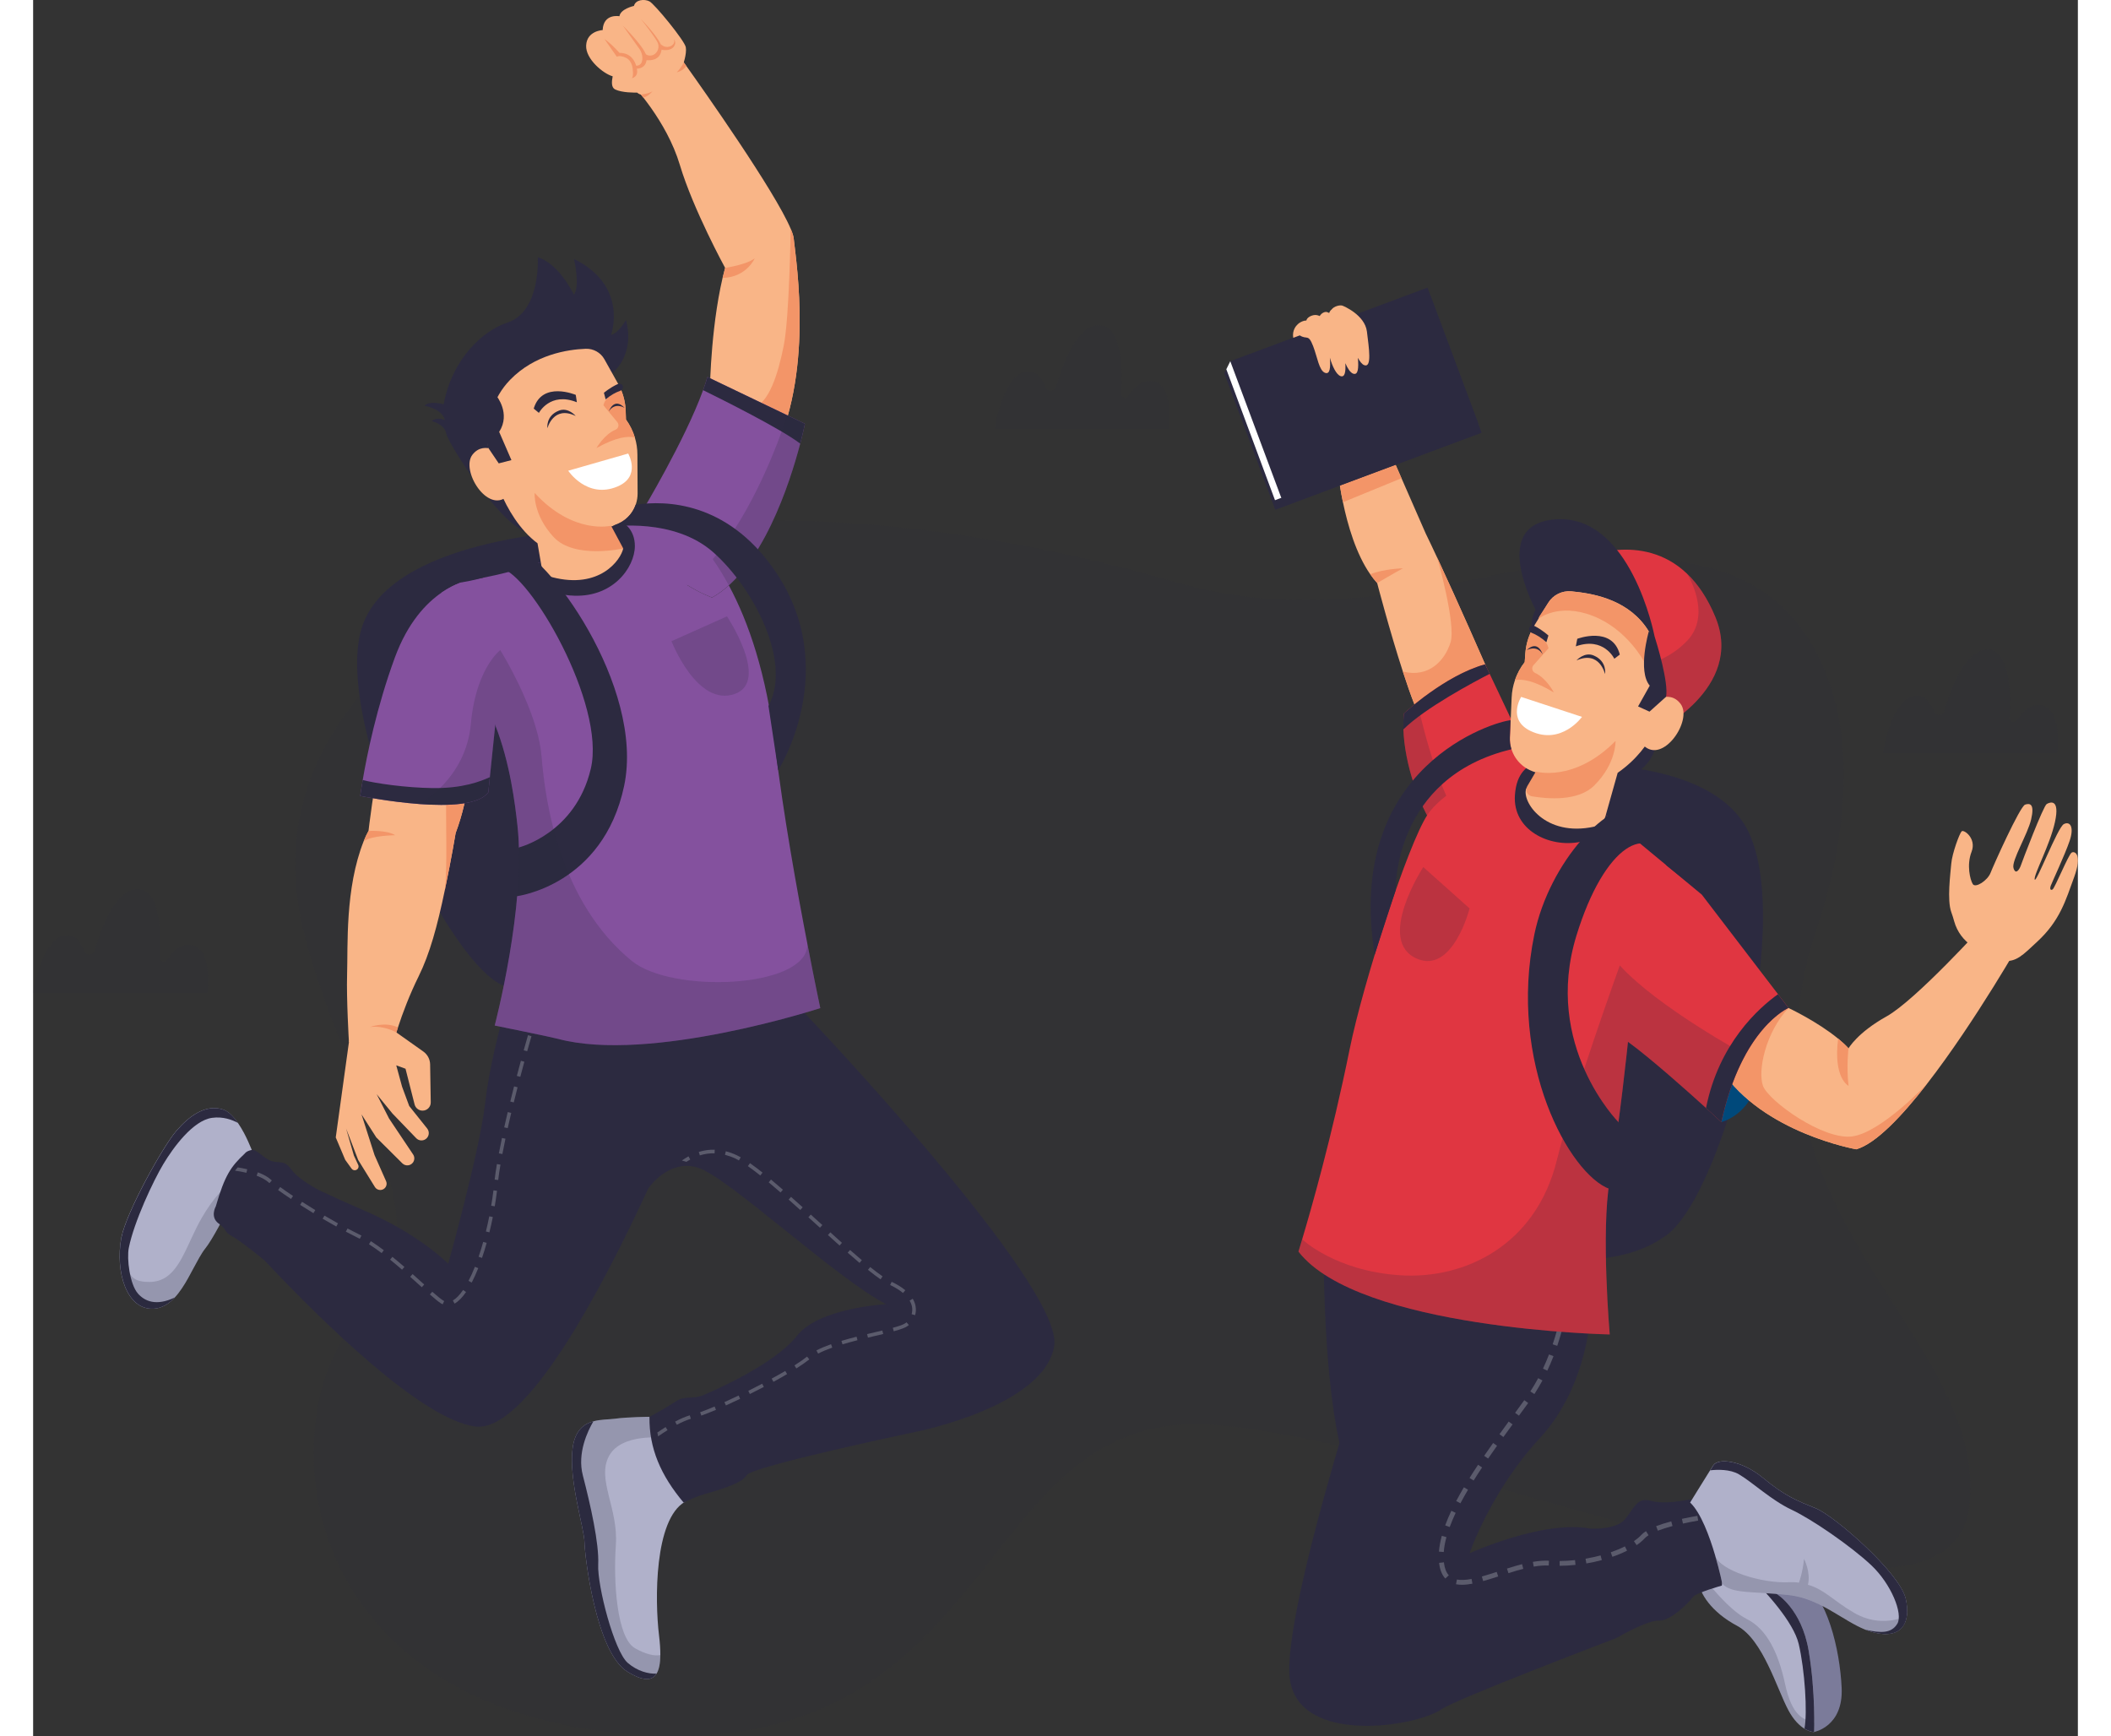<?xml version="1.0" encoding="UTF-8"?>
<svg id="Layer_2" data-name="Layer 2" xmlns="http://www.w3.org/2000/svg" viewBox="0 0 425.54 361.34" style="height:350px;">
  <rect x="0" y="0" width="425.54" height="361.34" fill="#333333" stroke="none"/>
  <defs>
    <style>
      .cls-1 {
        opacity: .2;
      }

      .cls-1, .cls-2, .cls-3 {
        fill: #2c2a40;
      }

      .cls-4 {
        fill: #fff;
      }

      .cls-5 {
        fill: #f9b587;
      }

      .cls-6 {
        fill: #e03641;
      }

      .cls-7 {
        fill: #5b5b6c;
      }

      .cls-2 {
        opacity: .1;
      }

      .cls-8 {
        fill: #84519e;
      }

      .cls-9 {
        fill: #3e86aa;
      }

      .cls-10 {
        fill: #f39568;
      }

      .cls-11 {
        fill: #b0b1ca;
      }

      .cls-12 {
        fill: #00497b;
      }

      .cls-13 {
        fill: #7b7b9a;
      }
    </style>
  </defs>
  <g id="OBJECTS">
    <path class="cls-2" d="m375.04,146.23c-8.96-34.79-41.66-32.63-72.63-26.17-16.66,3.47-40,8.28-64.35,1.18-52.42-15.27-112.68-19.09-142.38,0-29.7,19.09-47.55,42.09-38.99,74.22,8.56,32.13,30.32,61.03,11.82,78.22s-18.19,82.33,57.89,87.4c76.08,5.07,68.54-67.94,118.79-64.55,50.25,3.39,153.39,52.82,157.75,16.98,4.36-35.83-51.61-61.4-31.54-120.9,3.98-11.81,7.75-30.49,3.66-46.39Z"/>
    <g>
      <path class="cls-2" d="m200.09,89.29s1.94-12.48,7.41-11.99c1.51.13,2.54,1.67,3.22,3.32.42,1.02,1.87.94,2.17-.11,1.45-5.07,4.41-12.81,9-12.81s4.9,8.85,4.56,14.25c-.05.81,1,1.17,1.46.5,1.25-1.84,3.08-3.61,5.3-3.1,4.33,1,3.16,9.95,3.16,9.95h-36.28Z"/>
      <path class="cls-2" d="m0,206.64s1.94-12.48,7.41-11.99c1.51.13,2.54,1.67,3.22,3.32.42,1.02,1.87.94,2.17-.11,1.45-5.07,4.41-12.81,9-12.81s4.9,8.85,4.56,14.25c-.05.81,1,1.17,1.46.5,1.25-1.84,3.08-3.61,5.3-3.1,4.33,1,3.16,9.95,3.16,9.95H0Z"/>
      <path class="cls-2" d="m384.96,156.78s1.94-12.48,7.41-11.99c1.51.13,2.54,1.67,3.22,3.32.42,1.02,1.87.94,2.17-.11,1.45-5.07,4.41-12.81,9-12.81s4.9,8.85,4.56,14.25c-.05.81,1,1.17,1.46.5,1.25-1.84,3.08-3.61,5.3-3.1,4.33,1,3.16,9.95,3.16,9.95h-36.28Z"/>
    </g>
    <g>
      <g>
        <path class="cls-13" d="m370.63,360.47s6.11-1.08,5.75-9.16c-.36-8.08-3.05-19.22-8.44-22.46-5.39-3.23-9.32,1.44-9.32,1.44l12.02,30.18Z"/>
        <path class="cls-11" d="m346.55,328.85c.18,2.69,2.69,6.65,8.08,9.52,5.39,2.88,8.27,13.12,10.69,17.61,1.11,2.06,2.32,3.18,3.31,3.79,1.16.71,2,.71,2,.71,0,0,.03-.71.04-1.93.02-2.92-.11-8.76-1.15-14.95-1.47-8.8-6.69-11.86-6.69-11.86-.95-1.62-3-2.78-5.34-3.51-3.82-1.19-8.4-1.25-10.18-.35-.5.25-.78.58-.75.98Z"/>
        <path class="cls-3" d="m367.44,342.14c1.27,5.39,1.85,14.29,1.2,17.62,1.16.71,2,.71,2,.71,0,0,.36-8.08-1.12-16.89-1.47-8.8-6.69-11.86-6.69-11.86-.95-1.62-3-2.78-5.34-3.51,3.09,3.09,8.87,9.36,9.95,13.93Z"/>
        <path class="cls-1" d="m346.55,328.85c.18,2.69,2.69,6.65,8.08,9.52,5.39,2.88,8.27,13.12,10.69,17.61,1.11,2.06,2.32,3.18,3.31,3.79,1.16.71,2,.71,2,.71,0,0,.03-.71.04-1.93-.12-.11-.25-.19-.4-.22-1.79-.45-4.22-1.14-5.66-7.82-1.44-6.67-3.86-11.5-7.99-13.56-3.77-1.88-8.51-8-9.31-9.07-.5.25-.78.58-.75.98Z"/>
      </g>
      <path class="cls-3" d="m303.14,160s41.6-6.25,52.9,11.42c11.29,17.67-3.88,76.72-16.12,85.66-12.24,8.94-32.59,4.31-40.2-1.31-7.61-5.62-11.14-87.23,3.42-95.77Z"/>
      <path class="cls-12" d="m351.34,233.53s5.27-1.26,7.16-7.46l-6.29-2.78s-2.46,6.38-.87,10.24Z"/>
      <path class="cls-5" d="m351.34,222.67c8.62,13.12,28.09,16.53,28.09,16.53,4.03-1.18,9.4-6.78,14.71-13.62h0c10.09-12.99,19.96-30.44,19.96-30.44l-8.08-2.69s-14.19,15.68-20.3,19.09c-6.11,3.41-7.91,6.65-7.91,6.65-.64-.69-1.37-1.37-2.16-2.02-4.34-3.58-10.32-6.38-10.32-6.38-6.92-1.94-13.98,12.9-13.98,12.9Z"/>
      <path class="cls-10" d="m351.34,222.67c8.62,13.12,28.09,16.53,28.09,16.53,4.03-1.18,9.4-6.78,14.71-13.62,0,0-9.49,10.08-15.52,10.93-6.03.85-17.46-7.37-18.61-10.51-1.15-3.14.55-11.15,5.31-16.22-6.92-1.94-13.98,12.9-13.98,12.9Z"/>
      <path class="cls-3" d="m268.6,257.08s-.45,26.51,3.27,43.25c3.72,16.74,19.62-27.41,19.62-27.41,0,0-14.25-12.51-22.89-15.85Z"/>
      <path class="cls-3" d="m324.17,272.61s-.35,15.63-10.59,26.68c-10.24,11.05-14.64,23.98-14.64,23.98,0,0,15.33-7.01,25.22-5.12,0,0,5.18.27,7.07-1.89,1.89-2.16,2.43-4.72,5.39-3.91s7.14-.13,8.22-.27c1.08-.13,7.95,10.78,6.6,17.92,0,0-5.39,1.48-6.06,2.43-.67.94-4.58,4.99-7.01,4.85-2.43-.13-8.89,3.64-8.89,3.64,0,0-33.33,12.68-36.38,14.82-5.14,3.6-29.37,7.55-31.53-6.06s19-78.29,21.96-85.29,37.07-.27,40.63,8.22Z"/>
      <g>
        <path class="cls-7" d="m293.87,317.47l.94.34c.34-.93.76-1.93,1.24-2.95l-.9-.43c-.5,1.05-.93,2.08-1.28,3.04Z"/>
        <path class="cls-7" d="m343.14,316.11l.21.98c.99-.22,2.06-.43,3.17-.62l-.17-.99c-1.13.2-2.21.41-3.22.63Z"/>
        <path class="cls-7" d="m293.6,325.16l-.99.11v.11c.18,1.38.6,2.41,1.28,3.15l.73-.68c-.53-.57-.87-1.44-1.01-2.6v-.1Z"/>
        <path class="cls-7" d="m301.5,328.1l.27.96c1.03-.29,2.11-.63,3.13-.96l-.31-.95c-1.01.33-2.08.67-3.09.95Z"/>
        <path class="cls-7" d="m300.71,304.86c-.63.95-1.23,1.87-1.77,2.74l.85.53c.54-.86,1.13-1.78,1.76-2.72l-.83-.55Z"/>
        <path class="cls-7" d="m298.62,310.05l-.86-.51c-.58.99-1.12,1.95-1.6,2.86l.88.47c.47-.9,1-1.84,1.58-2.82Z"/>
        <path class="cls-7" d="m319.35,271.55l-.99-.17c-.18,1.06-.4,2.12-.64,3.16l.97.22c.24-1.06.46-2.14.65-3.22Z"/>
        <path class="cls-7" d="m304.66,300.9l-.81-.58c-.68.96-1.29,1.83-1.87,2.67l.82.57c.58-.84,1.18-1.71,1.86-2.66Z"/>
        <path class="cls-7" d="m307.08,295.86c-.63.87-1.27,1.74-1.91,2.63l.81.59c.64-.88,1.28-1.76,1.91-2.63l-.81-.59Z"/>
        <path class="cls-7" d="m294.13,319.91l-.97-.26c-.31,1.16-.51,2.26-.59,3.28l1,.08c.07-.96.26-2.01.56-3.1Z"/>
        <path class="cls-7" d="m296.31,328.74l-.19.98c.38.07.79.11,1.24.11.65,0,1.36-.07,2.18-.23l-.18-.98c-1.25.23-2.25.27-3.04.12Z"/>
        <path class="cls-7" d="m323.08,324.4l.17.99c1.09-.18,2.17-.42,3.22-.7l-.26-.97c-1.02.27-2.07.5-3.13.68Z"/>
        <path class="cls-7" d="m328.33,323.07l.33.94c1.1-.38,2.13-.81,3.06-1.28l-.45-.89c-.89.45-1.88.86-2.94,1.23Z"/>
        <path class="cls-7" d="m306.73,326.46l.3.95c1.25-.4,2.2-.67,3.09-.9l-.25-.97c-.91.23-1.88.51-3.15.92Z"/>
        <path class="cls-7" d="m317.69,324.88v1c1.09,0,2.2-.07,3.3-.19l-.1-.99c-1.07.11-2.14.17-3.2.18Z"/>
        <path class="cls-7" d="m337.77,317.64l.36.93c.85-.33,1.88-.66,3.05-.97l-.26-.97c-1.21.32-2.27.66-3.16,1Z"/>
        <path class="cls-7" d="m334.65,319.49c-.38.42-.89.84-1.5,1.26l.56.83c.67-.46,1.23-.93,1.67-1.41.2-.22.47-.43.81-.65l-.53-.85c-.42.26-.76.54-1.02.82Z"/>
        <path class="cls-7" d="m317.18,276.7c-.28,1.05-.6,2.08-.94,3.08l.95.32c.34-1.02.66-2.07.95-3.14l-.96-.26Z"/>
        <path class="cls-7" d="m308.41,294.04l.81.59c.65-.89,1.29-1.77,1.92-2.63l-.81-.59c-.62.86-1.26,1.74-1.91,2.63Z"/>
        <path class="cls-7" d="m314.1,287.3l-.88-.47c-.51.96-1.06,1.89-1.63,2.76l.84.55c.58-.9,1.15-1.85,1.68-2.83Z"/>
        <path class="cls-7" d="m314.22,284.84l.9.43c.46-.97.89-1.99,1.29-3.02l-.93-.36c-.39,1.01-.82,2.01-1.26,2.96Z"/>
        <path class="cls-7" d="m312.12,325.06l.17.99c1.17-.2,2.18-.27,3.13-.23l.05-1c-1.02-.05-2.1.03-3.35.24Z"/>
      </g>
      <path class="cls-5" d="m267.37,79.66l4.06,17.32.02.11s.27,3.21,1.14,7.44c.98,4.72,2.71,10.72,5.67,14.98.45.65.94,1.27,1.45,1.83,0,0,2.57,9.89,5.35,18.43h0c1.63,5.03,3.33,9.6,4.62,11.39,0,0,16.42-3.09,12.49-12.91,0,0-5.59-12.8-9.99-22.24,0,0,0,0,0,0-.85-1.83-1.66-3.53-2.37-4.99l-5.03-11.49-2.41-5.51-7.32-16.71-7.68,2.34Z"/>
      <path class="cls-10" d="m285.07,139.77c1.63,5.03,3.33,9.6,4.62,11.39,0,0,16.42-3.09,12.49-12.91,0,0-5.59-12.8-9.99-22.24.11.37,3.95,13.86,2.8,17.65-1.17,3.85-4.58,7.47-9.92,6.1Z"/>
      <path class="cls-6" d="m285.17,151.8c.24,7.14,3.18,15.64,6.59,20.71,2.05,2.16,4.62,2.16,7.25,1.03,6.68-2.86,13.74-12.96,13.74-12.96l-9.62-20.33-.94-1.99c-5.43,1.48-10.94,5.35-14.13,7.88-1.73,1.37-2.78,2.35-2.78,2.35-.11,1.06-.14,2.17-.1,3.32Z"/>
      <path class="cls-1" d="m285.17,151.8c.24,7.14,3.18,15.64,6.59,20.71,2.05,2.16,4.62,2.16,7.25,1.03-5.76-5.72-9.71-21.75-10.95-27.4-1.73,1.37-2.78,2.35-2.78,2.35-.11,1.06-.14,2.17-.1,3.32Z"/>
      <path class="cls-3" d="m285.17,151.8c4.5-4.47,14.79-9.93,17.95-11.55l-.94-1.99c-8.37,2.29-16.91,10.23-16.91,10.23-.11,1.06-.14,2.17-.1,3.32Z"/>
      <path class="cls-6" d="m263.33,260.48c12.52,16.2,64.78,17.25,64.78,17.25,0,0-1.85-21.45,0-32.07,2.04-11.68,3.8-28.84,3.8-28.84,4.78,3.5,12.08,10,16.24,13.78,1.93,1.76,3.19,2.93,3.19,2.93,1.31-6.02,3.13-10.58,5.02-14.01,4.29-7.78,8.96-9.75,8.96-9.75l-2.19-2.86-15.86-20.72-17.05-14.12-2.93-2.43-13.42-8.59-5.49-3.52s-14.2,5.94-18.24,12.11c-4.04,6.17-13.33,34.77-16.17,48.8-3.68,18.21-8.11,33.62-9.87,39.49h0c-.49,1.65-.77,2.55-.77,2.55Z"/>
      <path class="cls-1" d="m263.33,260.48c12.52,16.2,64.78,17.25,64.78,17.25,0,0-1.85-21.45,0-32.07,2.04-11.68,3.8-28.84,3.8-28.84,4.78,3.5,12.08,10,16.24,13.78,1.93,1.76,3.19,2.93,3.19,2.93,1.31-6.02,3.13-10.58,5.02-14.01,0,0-18.32-9.93-26.15-18.6,0,0-9.76,27-13.12,40.6-4.35,17.61-19.1,24.79-32.64,23.89-13.53-.9-20.35-7.49-20.35-7.49h0c-.49,1.65-.77,2.55-.77,2.55Z"/>
      <path class="cls-3" d="m321.88,175.23c3.1-.61,4.67-2.33,7.03-4.25l-1.62-1.34-14.31-11.36c-1.9,1.2-4.27,2.39-4.6,7.21-.5,7.28,7.17,10.98,13.5,9.74Z"/>
      <path class="cls-3" d="m348.15,230.61c1.93,1.76,3.19,2.93,3.19,2.93,4.28-19.67,13.98-23.76,13.98-23.76l-2.19-2.86c-4,2.86-12.32,10.25-14.98,23.69Z"/>
      <g>
        <path class="cls-3" d="m338.04,153s.28,7.81-8.72,9.41c0,0,2.25-10.22,8.72-9.41Z"/>
        <path class="cls-6" d="m323.29,136.26c5.44,8.74,14.22,16.09,14.22,16.09,0,0,18.75-9.05,12.59-23.93-1.65-3.99-3.68-6.91-5.89-9.01h0s0,0,0,0c-9.38-8.96-21.88-3.17-21.88-3.17-5.46,5.65-3.26,13.25.96,20.02Z"/>
        <polygon class="cls-9" points="344.21 119.41 344.21 119.41 344.21 119.41 344.21 119.41"/>
        <path class="cls-1" d="m323.29,136.26c5.44,8.74,14.22,16.09,14.22,16.09,0,0,18.75-9.05,12.59-23.93-1.65-3.99-3.68-6.91-5.89-9.01.11.17,5.28,8.45,0,13.97-5.34,5.57-14.58,7.57-20.92,2.89Z"/>
        <path class="cls-3" d="m337.41,132.29s-4.9-25.35-20.59-24.2c-14.69,1.08-3.24,20.51-3.24,20.51,0,0,21.2,6.05,23.83,3.69Z"/>
        <path class="cls-3" d="m318.02,123.32s-6.73,1.34-6.1,7.54c0,0,5.7-3.38,6.1-7.54Z"/>
        <g>
          <g>
            <path class="cls-5" d="m329.76,160.86l-2.47,8.78c-.26,1.2-1.18,2.14-2.38,2.4-10.3,2.27-15.2-5.29-14.17-7.93,1.33-.47,24.25-7.81,28.42-16.62,0,0-1.46,7.87-9.42,13.37Z"/>
            <path class="cls-5" d="m311.93,160.48c3.3,1.27,7.94,2.42,12.77,1.56,9.12-1.62,13.87-12.41,13.87-12.41,0,0,1.52-7.33-.53-14.11-.55-1.84-1.37-3.64-2.55-5.24-4.29-5.8-11.42-6.83-15.34-7.21-1.95-.19-3.84.75-4.86,2.42l-1.72,2.81-1.15,1.88c-.25.4-.47.82-.67,1.24-.67,1.43-1.08,2.96-1.2,4.54l-.13,1.84c-.89,1.14-1.57,2.41-2.03,3.75-.4,1.16-.64,2.39-.69,3.63l-.36,8.28c-.13,3.08,1.71,5.9,4.59,7.01Z"/>
            <path class="cls-3" d="m321.36,132.95s7.3-2.76,8.85,3.28l-1.14.87s-2.21-4.65-8.01-2.58l.3-1.57Z"/>
            <path class="cls-10" d="m310.41,137.81c-.89,1.14-1.57,2.41-2.03,3.75,1.44-.3,3.93.02,8.11,2.56,0,0-1.54-2.98-3.9-4.06-.63-.29-.81-1.11-.34-1.63l3.11-3.49s-.12-1.02-1-1.77c-.54-.46-1.66-1.21-2.61-1.74-.67,1.42-1.08,2.96-1.2,4.54l-.14,1.84Z"/>
            <path class="cls-3" d="m312.5,130.3c1.68.87,2.85,1.97,2.85,1.97l-.42,1.4c-1.05-.95-2.07-1.57-3.03-1.95-.47-.19-.71-.71-.5-1.11,0,0,0,0,0-.01.19-.37.68-.5,1.1-.29Z"/>
            <path class="cls-4" d="m309.68,145.04l12.66,4.16s-4.26,5.95-10.65,2.96c-5.01-2.35-2.01-7.12-2.01-7.12Z"/>
            <path class="cls-10" d="m312.74,160.58s7.95,2.35,16.58-6.37c0,0,.19,4.69-4.44,9.28-3.37,3.35-9.74,2.79-12.96,2.24-.97-.17-1.48-1.24-.98-2.09l1.8-3.06Z"/>
            <path class="cls-5" d="m336.22,146.49s4.2-3.36,6.68.06-3.73,12.57-7.76,8.58c-4.03-3.98,1.08-8.64,1.08-8.64Z"/>
          </g>
          <path class="cls-3" d="m321.19,137.45s1.66-1.86,3.6-1.02c2.84,1.22,2.34,3.86,2.34,3.86,0,0-1.1-4.98-5.94-2.84Z"/>
          <path class="cls-3" d="m314.15,136.18s-.94-3.17-3.33-.86c0,0,2.09-1.23,3.33.86Z"/>
          <path class="cls-10" d="m313.47,128.27c0,.09-.22.45-.21.54,0,0,4.1-3.43,11.31-.64,7.21,2.78,10.74,9.61,10.74,9.61l2.73-2.25c-.55-1.84-1.37-3.64-2.55-5.24-4.29-5.8-11.42-6.83-15.34-7.21-1.95-.19-3.84.75-4.86,2.42l-1.81,2.77Z"/>
        </g>
        <path class="cls-3" d="m334.02,147.03l2.37,1.08,3.45-3.1c.54-2.98-1.87-10.93-2.44-12.72-.3-.29-.8-.58-1.16-.86,0,0-2.38,8.22.2,11.27l-2.43,4.33Z"/>
      </g>
      <path class="cls-10" d="m271.43,96.98l.02.11s.27,3.21,1.14,7.44l12.18-5-2.41-5.51-10.94,2.95Z"/>
      <path class="cls-1" d="m289.31,180.46l9.64,8.61s-3.45,13.53-10.83,10.51c-8.89-3.64,1.19-19.12,1.19-19.12Z"/>
      <g>
        <g>
          <rect class="cls-3" x="251.78" y="68.69" width="45.81" height="30.33" transform="translate(561.35 66.33) rotate(159.53)"/>
          <polygon class="cls-3" points="247.92 77.65 258.53 106.07 301.45 90.05 299.83 89.59 249.14 75.2 248.32 76.85 248.32 76.85 247.92 77.65"/>
          <path class="cls-4" d="m248.32,76.85l10.13,27.25c.59-.22.33-.12,1.3-.49l15.41-21.82-26.02-6.6-.82,1.66Z"/>
          <rect class="cls-3" x="253.06" y="66.58" width="43.81" height="30.33" transform="translate(561.16 62.15) rotate(159.53)"/>
        </g>
        <path class="cls-5" d="m263.02,67.66s0,0,0,0c.49-.58,1.4-.98,1.95-.94.12-.56.78-.98,1.52-1.13.43-.09.88,0,1.27.19.34-.65,1.19-1.04,1.65-.78,0,0,.11.05.31.14.16-.48.52-.74.52-.74h0c.48-.67,1.84-1.03,2.36-.74,0,0,4.54,1.83,4.98,5.34.43,3.5,1.07,7.58-.55,7-.46-.17-.92-.75-1.33-1.53.18,2.1.07,3.67-.98,3.3-.58-.21-1.16-1.07-1.63-2.18.1,1.78-.08,3.02-1.02,2.68-.85-.31-1.68-2-2.2-3.82.16,2.03.04,3.52-.99,3.15-1.26-.45-1.61-3.27-2.49-5.55-1.03-2.67-1.27-1.27-2.78-2.25l-1.36.51c-.28-1.56.66-2.55.75-2.63Z"/>
      </g>
      <path class="cls-5" d="m403.69,196.97c-1.91-1.19-3.29-3.05-3.89-5.22-.17-.62-.37-1.28-.61-1.93-.9-2.52-.18-7.91,0-10.06.18-2.16,1.71-6.29,2.16-6.74.45-.45,3.14,1.47,2.07,4.24-1.08,2.77-.3,5.85.25,6.74.56.89,3.07-.73,3.7-2.35.63-1.62,6.11-13.83,7.19-14.19,1.08-.36,1.98-.09,1.26,3.05-.72,3.14-4.13,8.62-3.68,10.15.45,1.53,1.26.27,1.53-.54.27-.81,4.67-12.37,5.39-12.79.72-.42,2.78-1.14,1.71,3.76-1.08,4.9-4.42,10.87-4.22,11.95.2,1.08,4.78-10.85,6.06-11.52,1.28-.67,2.22.54,1.21,3.5s-3.71,8.71-3.94,9.36c-.19.55-.08,1.01.39.74.47-.27,3.32-7.27,3.97-7.67.65-.4,2.27.34.52,5.12-1.75,4.78-2.92,9.02-7.68,13.42-2.94,2.72-4.38,4.36-7.14,3.96-1.65-.24-4.17-1.69-6.24-2.98Z"/>
      <path class="cls-3" d="m344.21,183.52s1.17-12.95-9-15.65c-7.29-1.93-19.65,11.5-22.78,26.59-5.53,26.68,7.29,49.95,15.67,53,0,0,7.65-5.93,1.82-13.92,0,0-15.78-15.91-8.74-38.81,5.86-19.07,15.22-23.98,18.74-14.62l4.29,3.41Z"/>
      <path class="cls-3" d="m279.2,198.68l4.36-13.41s-.61-23.42,24.1-29.33c-.25-.78-.37-1.62-.33-2.47l.15-3.57c-3.09.2-34.59,9.31-28.29,48.78Z"/>
      <path class="cls-10" d="m377.81,225.99c-.47-4.21,0-7.82,0-7.82-.64-.69-1.37-1.37-2.16-2.02-1.07,8.26,2.16,9.84,2.16,9.84Z"/>
      <path class="cls-10" d="m278.27,119.51c.45.65.94,1.27,1.45,1.83,0,0,4.16-2.43,5.36-3.06,0,0-3.84.07-6.81,1.23Z"/>
      <g>
        <path class="cls-11" d="m344.85,312.72c2.23,2.11,4.04,7.04,5.21,11.03,0,0,0,.01,0,.02.95,3.24,1.48,5.86,1.48,5.86,1.98,2.16,6.51,1.54,13.78,2.33,6.55.71,11.13,5.26,16.01,7.22h0c.54.22,1.09.4,1.64.55,2.9.76,4.95.29,6.06-1.12,1.01-1.27,1.25-3.3.68-5.86-1.21-5.4-14.82-17.26-18.73-18.84-3.91-1.58-6.33-2.5-10.98-6.33-4.64-3.82-9.37-4.08-10.31-2.65-.16.24-.4.62-.69,1.08-1.45,2.3-4.16,6.71-4.16,6.71Z"/>
        <path class="cls-3" d="m349.01,306.01c1.54-.17,4.14-.25,5.99.83,2.78,1.62,6.74,5.39,10.96,7.37,4.22,1.98,12.31,7.55,16.53,11.5,4.22,3.95,6.7,10.17,5.48,12.22-1.23,2.05-3.46,1.97-6.62,1.26.54.22,1.09.4,1.64.55,5.52,1.45,7.95-1.58,6.74-6.98-1.21-5.4-14.82-17.26-18.73-18.84-3.91-1.58-6.33-2.5-10.98-6.33-4.64-3.82-9.37-4.08-10.31-2.65-.16.24-.4.62-.69,1.08Z"/>
        <path class="cls-1" d="m350.06,323.76c.95,3.24,1.48,5.86,1.48,5.86,1.98,2.16,6.51,1.54,13.78,2.33,6.55.71,11.13,5.26,16.01,7.22h0c.54.22,1.09.4,1.64.55,2.9.76,4.95.29,6.06-1.12l.36-2.12s-4.85,2.43-10.42-.81c-4.26-2.47-6.19-4.89-9.61-5.84.64-2.59-.81-5.39-.81-5.39-.27,2.88-1.06,4.95-1.06,4.95-.68-.1-1.39-.13-2.17-.09-5.56.27-14.24-2.41-15.27-5.53Z"/>
      </g>
    </g>
    <g>
      <g>
        <path class="cls-11" d="m25.06,272.38c1.7-.1,3.1-.96,4.3-2.22.04-.04.08-.08.11-.12,0,0,0,0,0,0,2.1-2.25,3.6-5.69,5.09-8.27.43-.76.87-1.45,1.32-2.01,1.4-1.77,3.85-6.42,5.98-10.72.11-.22.22-.44.32-.65,2.07-4.2,3.77-7.87,3.77-7.87,0,0-.79-2.3-2.04-4.67-.39-.73-.82-1.46-1.28-2.13-.93-1.35-2.01-2.47-3.17-2.82-3.59-1.11-6.92,1.28-9.69,4.49-2.71,3.15-10.16,16.44-11.37,21.96-.03.12-.05.23-.07.34-1.26,6.94,1.1,15,6.72,14.68Z"/>
        <path class="cls-3" d="m25.06,272.38c1.75-.1,3.19-1.02,4.42-2.34-3.91,1.87-6.29.74-7.66-.81-1.71-1.94-2.36-7.26-1.91-9.51,1.09-5.47,5.14-14.05,7.2-17.47,2.06-3.42,6.15-9.05,10.12-9.6,2.27-.32,4.19.4,5.42,1.07-.93-1.35-2.01-2.47-3.17-2.82-3.59-1.11-6.92,1.28-9.69,4.49-2.76,3.22-10.48,17.02-11.44,22.3-1.26,6.94,1.1,15,6.72,14.68Z"/>
        <path class="cls-1" d="m25.06,272.38c1.7-.1,3.1-.96,4.3-2.22.04-.04.08-.08.11-.12,0,0,0,0,0,0,2.1-2.25,3.6-5.69,5.09-8.27.43-.76.87-1.45,1.32-2.01,1.4-1.77,3.85-6.42,5.98-10.72.11-.22.22-.44.32-.65-.67-.79-1.56-1.13-2.72-.81,0,0-2.79,2.57-5.42,7.86-2.9,5.81-4.42,11.33-9.84,11.37-5.42.05-4.44-3.51-5.17-8.63-.1-.71-.33-.95-.64-.82-.03.12-.05.23-.07.34-1.26,6.94,1.1,15,6.72,14.68Z"/>
      </g>
      <g>
        <path class="cls-11" d="m114.75,321c.06,3,2.42,22.88,8.9,26.9,3.27,2.03,5.15,1.95,6.09.43.54-.87.78-2.2.79-3.88.01-1.2-.09-2.58-.27-4.08-.89-7.29-1-24.16,5.41-27.82,0,0-1.17-8.71-4.17-14.07-.9-1.62-1.97-2.93-3.22-3.61,0,0-4.47.03-7.29.41-1.22.16-2.85.11-4.39.53-2.02.55-3.86,1.91-4.33,5.65-.84,6.58,2.42,16.53,2.48,19.54Z"/>
        <path class="cls-3" d="m114.75,321c.06,3,2.42,22.88,8.9,26.9,3.27,2.03,5.15,1.95,6.09.43-1.65.07-3.94-.48-5.99-2.24-2.82-2.42-6.36-16.07-6.15-20.47.21-4.4-1.61-12.41-3.2-18.56-1.21-4.65,1.04-9.28,2.2-11.25-2.02.55-3.86,1.91-4.33,5.65-.84,6.58,2.42,16.53,2.48,19.54Z"/>
        <path class="cls-1" d="m114.75,321c.06,3,2.42,22.88,8.9,26.9,3.27,2.03,5.15,1.95,6.09.43.54-.87.78-2.2.79-3.88-1.24.28-3.1-.19-5.25-1.4-3.8-2.13-4.55-13.78-4.01-21.47.55-7.69-4.05-13.73-1.41-18.57s11.37-3.75,11.37-3.75c.1-.27.19-.53.26-.78-.9-1.62-1.97-2.93-3.22-3.61,0,0-4.47.03-7.29.41-1.22.16-2.85.11-4.39.53-2.02.55-3.86,1.91-4.33,5.65-.84,6.58,2.42,16.53,2.48,19.54Z"/>
      </g>
      <path class="cls-3" d="m115.32,110.34s-39.01,1.06-46.46,19.03c-7.44,17.97,16.01,69.44,28.65,75.61,12.64,6.18,30.46-1.36,36.5-7.74,6.04-6.37-4-81.48-18.69-86.91Z"/>
      <g>
        <g>
          <path class="cls-5" d="m90.96,158.23s-.06,7.26-3.03,15.15c0,0-.87,5.27-2.23,11.79,0,0,0,0,0,0-1.6,7.69-3.16,13.34-5.46,18.01-1.94,3.93-3.35,7.71-4.31,10.65-.12.36-.23.7-.33,1.03h0c-.91,2.95-1.32,4.83-1.32,4.83l-8.56-2.85s-.53-9.02-.38-13.93c.19-6.09-.45-17.98,3.45-27.83h0c.31-.79.65-1.51,1.01-2.15,0,0,1.1-9.71,2.68-16.13.53-2.13,1.1-3.89,1.71-4.82,0,0,12.67-1.33,16.77,6.23Z"/>
          <path class="cls-10" d="m75.33,173.83s-4.98.05-6.54,1.26h0c.31-.79.65-1.51,1.01-2.15,0,0,3.83-.23,5.53.88Z"/>
          <path class="cls-10" d="m90.96,158.23s-.06,7.26-3.03,15.15c0,0-.87,5.27-2.23,11.79.53-4.91.16-13.73.26-20.16.07-4.39-3.88-5.42-7.34-6.66-1.44-.52-4.26-1.05-5.93-1.6-.07-.02-.14.05-.21.07.53-2.13,1.1-3.89,1.71-4.82,0,0,12.67-1.33,16.77,6.23Z"/>
        </g>
        <path class="cls-5" d="m73.01,213.04l8.2,5.81c.87.62,1.39,1.61,1.41,2.67l.13,7.9c.02.94-.73,1.72-1.68,1.73h0c-.79.01-1.48-.52-1.68-1.28l-1.89-7.44-1.93-.71,1.21,4.44,1.49,4.03,3.74,4.68c.54.68.41,1.68-.3,2.19h0c-.62.45-1.47.37-1.99-.18l-4.93-5.12-3.3-4.04,2.59,5.08,5,7.47c.33.49.33,1.14,0,1.63h0c-.51.76-1.59.86-2.24.22l-5.42-5.39-3.08-4.8,2.71,8.47,2.4,5.42c.27.6.05,1.3-.51,1.65h0c-.62.38-1.43.19-1.81-.42l-3.48-5.63-2.51-6.53,1.62,5.62.89,1.92c.19.4.01.87-.39,1.06h0c-.35.16-.76.05-.98-.26l-1.33-1.84-1.97-4.66,2.76-19.96s1.15-2.74,7.25-3.73Z"/>
        <path class="cls-10" d="m75.6,214.88s-2.53-1.51-5.5-1.13c0,0,3.2-1.21,5.83.09l-.33,1.03Z"/>
      </g>
      <g>
        <path class="cls-5" d="m153.73,95.16c8.73-17.21,5.18-39.81,4.56-45.52-.05-.5-.27-1.2-.64-2.05h0c-3.31-7.86-18.29-29.06-21.7-33.85-.23-.33-.41-.57-.53-.74-.11-.15-.16-.23-.16-.23l-10.51,4.89s7.07,7.39,9.84,16.66,9.42,21.43,9.42,21.43c-2.93,10.76-3.15,24.83-3.15,24.83,5.08,11.93,12.86,14.57,12.86,14.57Z"/>
        <path class="cls-10" d="m153.73,95.16c8.73-17.21,5.18-39.81,4.56-45.52-.05-.5-.27-1.2-.64-2.05,0,.28-.26,18.48-1.44,24.36-1.19,5.93-3.1,12.15-6.56,12.98-3.46.83-6.91-1.13-8.79-4.33,5.08,11.93,12.86,14.57,12.86,14.57Z"/>
        <g>
          <path class="cls-5" d="m135.22,13.62c-1.41,1.49-7.51,5.63-8.4,6.03-.31.14-.73-.06-1.14-.38-.41.01-3.09.05-4.55-.65-.8-.39-.76-1.53-.52-2.74-1.93-.52-5.65-3.58-5.52-6.4.13-3.08,3.44-3.22,3.44-3.22.15-3.53,3.49-2.88,3.49-2.88.21-1.53,3.02-2.15,3.02-2.15.32-1.3,2.15-1.49,3.22-.95,1.07.54,7.32,8.17,7.57,9.54.25,1.37-.61,3.79-.61,3.79Z"/>
          <path class="cls-10" d="m125.64,14.3c.42,1.78-1.07,1.97-1.07,1.97.31-.22.3-.98.23-1.63,0,0,0-.44-.15-.98t0,0c-.17-.58-.52-1.27-1.25-1.62-1.32-.63-1.93-.24-1.93-.24l-2.56-3.66c1.35.86,3.12,2.87,3.12,2.87,2.36-.04,3.19,1.72,3.48,2.68.46-.02.98-.21,1.18-.85.4-1.27-.42-2.53-.42-2.53l-3.55-4.98s4.9,4.8,4.97,6.62c.09,2.42-2.04,2.34-2.04,2.34Z"/>
          <path class="cls-10" d="m126.43,3.89s3.18,4,3.59,5.08c.44,1.18-.33,2.33-1.19,2.54-.86.21-1.34-.24-1.34-.24l-.03,1.23s3.3.6,3.35-2.55c.02-1.57-4.39-6.06-4.39-6.06Z"/>
          <path class="cls-10" d="m130.62,9.21s.78.79,1.76.5c.98-.29,1.19-.94.98-1.54,0,0,.57.59.05,1.43-.68,1.09-2.31.85-2.82.7l.03-1.08Z"/>
        </g>
        <path class="cls-10" d="m133.96,15.05s1.2-.22,1.98-1.31c-.23-.33-.41-.57-.53-.74,0,0-.48,1.04-1.45,2.04Z"/>
        <path class="cls-10" d="m126.48,19.68s1.54-.13,2.41-.68c0,0-.81,1.06-1.9,1.31l-.51-.63Z"/>
        <path class="cls-10" d="m144.01,55.76s4.6-.7,6.17-2.01c0,0-1.68,3.96-6.69,4.1l.53-2.1Z"/>
      </g>
      <path class="cls-3" d="m38.61,254.63c1.85,1.38,1,1.69,2.83,2.68,1.77.96,6.43,4.77,6.71,5.01,0,0,.01.01.01.01,12.17,12.92,32.67,33.02,43.79,34.55,10.48,1.44,26.09-27.94,36.06-49.51h0c.11-.16,4.17-6.16,10.25-4.39,6.15,1.79,28.83,23.07,39.26,28.46,0,0-13.99.72-18.56,6.58-4.57,5.86-17.31,11.47-19.62,12.39-2.31.93-3.52-.11-5.67,1.31s-5.4,3.17-5.4,3.17c-.09,6.53,2.35,12.18,7.12,17.85,0,0,1.99-1.07,3.89-1.64,2.65-.78,8.23-2.25,9.22-4.08.99-1.83,35.46-9.08,35.46-9.08,0,0,26.48-5.25,28.54-17.81s-51.71-69.04-51.71-69.04l-4.16-18.11-19.41,3.21h0s-35.42,2.68-35.42,2.68c0,0-6.06,16.28-7.76,30.97-1.14,9.83-7.65,33.18-7.65,33.18,0,0-5.99-6.16-17.65-11.15-2.98-1.28-6.05-2.67-8.97-4.03h0s-4.42-2.22-5.96-4.36c-1.54-2.14-2.48-1.32-4.15-1.82-1.67-.5-3.07-2.52-4.19-2.32-1.11.21-1.44.76-1.44.76-2.84,2.67-4.12,4.43-6.01,10.97,0,0-1.27,2.2.59,3.58Z"/>
      <g>
        <path class="cls-7" d="m70.29,258.32l-.4.63c.83.53,1.72,1.15,2.64,1.85l.45-.6c-.94-.71-1.85-1.34-2.69-1.88Z"/>
        <path class="cls-7" d="m65.43,255.68l-.35.66c.8.42,1.57.82,2.29,1.17.2.1.4.2.61.31l.35-.66c-.21-.11-.42-.22-.63-.32-.71-.35-1.48-.74-2.27-1.16Z"/>
        <path class="cls-7" d="m60.26,253.65c.96.57,1.91,1.11,2.83,1.62l.36-.66c-.91-.51-1.86-1.05-2.82-1.61l-.38.65Z"/>
        <path class="cls-7" d="m74.3,262.17c.78.63,1.59,1.31,2.48,2.08l.49-.57c-.9-.78-1.72-1.46-2.5-2.1l-.47.58Z"/>
        <path class="cls-7" d="m83.06,268.85l-.49.56c1.07.94,1.78,1.51,2.3,1.85.12.08.24.14.36.2l.32-.68c-.09-.04-.18-.09-.27-.15-.48-.31-1.16-.86-2.21-1.78Z"/>
        <path class="cls-7" d="m87.35,270.65l.36.66c.79-.44,1.59-1.25,2.39-2.41l-.62-.42c-.73,1.06-1.44,1.79-2.13,2.18Z"/>
        <path class="cls-7" d="m78.97,265.17l-.5.56c.71.63,1.39,1.24,2.03,1.82l.39.35.5-.56-.39-.35c-.64-.58-1.32-1.19-2.03-1.83Z"/>
        <path class="cls-7" d="m55.56,250.76c.89.57,1.82,1.15,2.77,1.73l.39-.64c-.94-.57-1.87-1.15-2.75-1.72l-.4.63Z"/>
        <path class="cls-7" d="m42.57,242.96c-.19.22-.38.45-.56.68.59.08,1.45.22,2.38.44l.17-.73c-.75-.18-1.44-.3-1.99-.39Z"/>
        <path class="cls-7" d="m46.77,243.99l-.26.7c1.1.41,1.94.88,2.5,1.4.05.05.11.1.17.15l.5-.56c-.06-.05-.11-.1-.16-.14-.63-.59-1.56-1.11-2.75-1.55Z"/>
        <path class="cls-7" d="m51.42,247.06l-.44.61c.76.56,1.67,1.18,2.69,1.86l.42-.62c-1.01-.67-1.91-1.3-2.66-1.85Z"/>
        <path class="cls-7" d="m100.66,223.92l.73.19c.28-1.05.56-2.1.84-3.14l-.72-.2c-.29,1.05-.57,2.1-.84,3.15Z"/>
        <path class="cls-7" d="m102.1,218.59l.72.2c.29-1.05.59-2.1.89-3.13l-.72-.21c-.3,1.03-.59,2.08-.89,3.14Z"/>
        <path class="cls-7" d="m98.04,234.63l.73.16c.23-1.02.47-2.09.73-3.17l-.73-.17c-.26,1.08-.5,2.15-.73,3.18Z"/>
        <path class="cls-7" d="m99.3,229.26l.73.18c.25-1.02.52-2.08.79-3.15l-.73-.19c-.27,1.07-.54,2.14-.79,3.16Z"/>
        <path class="cls-7" d="m103.62,213.29l.72.21c.31-1.06.62-2.1.93-3.12l-.72-.22c-.31,1.02-.62,2.06-.93,3.12Z"/>
        <path class="cls-7" d="m90.61,266.58l.67.35c.46-.89.92-1.9,1.36-3l-.7-.28c-.43,1.08-.87,2.06-1.33,2.93Z"/>
        <path class="cls-7" d="m106.92,202.76l.71.24c.38-1.12.74-2.15,1.07-3.07l-.7-.26c-.34.92-.7,1.96-1.08,3.08Z"/>
        <path class="cls-7" d="m105.22,208.01l.72.22c.33-1.07.67-2.11.99-3.1l-.71-.23c-.32.99-.66,2.03-.99,3.11Z"/>
        <path class="cls-7" d="m92.71,261.56l.71.24c.34-.99.67-2.04.97-3.13l-.72-.2c-.3,1.07-.62,2.11-.96,3.09Z"/>
        <path class="cls-7" d="m96.92,240.04l.74.14c.19-1,.4-2.07.64-3.19l-.73-.15c-.24,1.12-.45,2.2-.64,3.2Z"/>
        <path class="cls-7" d="m94.23,256.3l.73.18c.26-1.04.49-2.12.71-3.19l-.74-.15c-.21,1.07-.45,2.13-.7,3.16Z"/>
        <path class="cls-7" d="m95.33,250.94l.74.12c.18-1.08.34-2.16.47-3.23l-.74-.09c-.13,1.06-.29,2.14-.47,3.2Z"/>
        <path class="cls-7" d="m96.05,245.5l.74.09c.11-.96.27-2.04.47-3.2l-.74-.12c-.2,1.18-.36,2.27-.47,3.24Z"/>
      </g>
      <g>
        <path class="cls-7" d="m141.85,239.28c-1.12-.03-2.24.13-3.32.46l.22.72c1.01-.31,2.05-.46,3.08-.43l.02-.75Z"/>
        <path class="cls-7" d="m146.89,241.51l.37-.65c-.3-.17-.58-.32-.85-.44-.74-.35-1.5-.62-2.25-.81l-.18.73c.7.18,1.41.43,2.12.76.25.12.51.26.79.42Z"/>
        <path class="cls-7" d="m148.83,289.46l.33.67c.98-.49,1.96-.99,2.91-1.48l-.35-.66c-.95.5-1.92.99-2.89,1.48Z"/>
        <path class="cls-7" d="m153.71,286.93l.36.66c1.01-.55,1.97-1.09,2.84-1.61l-.38-.65c-.87.51-1.82,1.05-2.82,1.59Z"/>
        <path class="cls-7" d="m158.44,284.17l.4.63c1.12-.71,2.03-1.35,2.7-1.88l-.47-.58c-.65.52-1.54,1.14-2.64,1.84Z"/>
        <path class="cls-7" d="m130.07,298.94c.67-.47,1.33-.9,1.96-1.29l-.4-.64c-.56.35-1.13.72-1.72,1.13.05.27.1.53.16.8Z"/>
        <path class="cls-7" d="m133.61,295.87l.35.66c1.08-.57,2.07-.99,2.92-1.25l-.22-.72c-.9.27-1.93.71-3.05,1.31Z"/>
        <path class="cls-7" d="m153.08,246.07c.76.63,1.59,1.34,2.47,2.11l.49-.57c-.88-.77-1.72-1.48-2.48-2.12l-.48.58Z"/>
        <path class="cls-7" d="m138.81,293.91l.25.71c.86-.31,1.89-.71,3.05-1.2l-.29-.69c-1.15.49-2.16.89-3.01,1.19Z"/>
        <path class="cls-7" d="m143.87,291.82l.31.68c.95-.43,1.95-.89,2.96-1.38l-.32-.68c-1.01.48-2,.94-2.94,1.37Z"/>
        <path class="cls-7" d="m135.94,241.81c.25-.16.52-.33.81-.49l-.36-.66c-.53.29-.99.59-1.37.87.31.09.61.19.92.27Z"/>
        <path class="cls-7" d="m149.18,242.09l-.43.61c.76.54,1.63,1.19,2.58,1.94l.47-.59c-.96-.76-1.84-1.43-2.62-1.97Z"/>
        <path class="cls-7" d="m181.52,275.39c-.36.27-1.21.58-2.61.96l.2.72c1.53-.42,2.42-.75,2.87-1.09.09-.07.18-.14.27-.22l-.49-.56c-.07.06-.15.12-.22.18Z"/>
        <path class="cls-7" d="m174.21,263.7l-.47.58c1,.81,1.86,1.45,2.62,1.98l.42-.62c-.75-.51-1.59-1.15-2.58-1.94Z"/>
        <path class="cls-7" d="m178.69,266.78h-.02s-.32.67-.32.67h.03c1.06.51,1.95,1.06,2.65,1.65l.48-.57c-.75-.63-1.7-1.22-2.81-1.74Z"/>
        <path class="cls-7" d="m183.06,270.3l-.65.38c.25.43.42.87.5,1.31.09.51.06,1.03-.08,1.52l.72.21c.18-.61.21-1.24.1-1.86-.09-.53-.29-1.05-.59-1.56Z"/>
        <path class="cls-7" d="m175.12,277.29c-.51.12-1.03.24-1.56.37l.18.73c.53-.13,1.05-.25,1.56-.37.56-.13,1.09-.26,1.61-.38l-.18-.73c-.51.12-1.05.25-1.61.38Z"/>
        <path class="cls-7" d="m168.22,279.07l.22.72c.93-.28,1.95-.56,3.12-.86l-.19-.73c-1.18.3-2.22.59-3.15.87Z"/>
        <path class="cls-7" d="m163.02,281.06l.35.66c.8-.42,1.79-.84,2.94-1.25l-.25-.71c-1.2.43-2.19.85-3.04,1.29Z"/>
        <path class="cls-7" d="m163.55,254.34c-.57-.52-1.14-1.04-1.71-1.56l-.5.56c.57.52,1.14,1.04,1.71,1.55l.7.63.5-.56-.7-.63Z"/>
        <path class="cls-7" d="m165.41,257.04c.82.74,1.63,1.47,2.42,2.18l.5-.56c-.79-.71-1.6-1.44-2.42-2.18l-.5.56Z"/>
        <path class="cls-7" d="m172.47,262.27c-.75-.63-1.56-1.33-2.46-2.12l-.49.56c.91.8,1.71,1.49,2.47,2.13l.48-.57Z"/>
        <path class="cls-7" d="m160.16,251.27c-.82-.74-1.63-1.46-2.43-2.17l-.5.56c.8.71,1.61,1.43,2.42,2.17l.5-.56Z"/>
      </g>
      <path class="cls-8" d="m163.82,209.81s-35.5,11.56-54.67,6.38c-1.43-.39-13.09-2.75-13.09-2.75,0,0,6.58-24.98,4.74-41.57-.48-4.4-1.52-13.08-4.63-20.96-1.11-2.82-2.25-5.69-3.37-8.48-3.33-8.26-6.43-15.79-7.8-19.09,2.85-1.97,5.18-2.48,5.72-2.58.08,0,.11,0,.11,0,3.15-.53,7.17-1.36,11.46-2.65h.01c5.52-1.68,11.49-4.12,16.66-7.68l4.8-2.67,5.04-2.81s6.2,2.24,12.64,11.44c-1.66,1.97-3.44,3.79-5.35,5.36,2.84,1.78,5.21,2.62,5.21,2.62,1.23-.69,2.39-1.54,3.49-2.53,4.08,7.56,7.82,18.34,9.65,33.59,1.65,13.85,4.56,30.01,6.71,41.1,1.53,7.95,2.67,13.29,2.67,13.29Z"/>
      <path class="cls-3" d="m111.8,123.94c-6.58-.56-8.09-3.7-9.5-5.84,5.52-1.68,11.49-4.12,16.66-7.68l3.15-1.77c.9,0,3.12,1.66,3.12,4.98,0,4.47-4.68,11.05-13.43,10.3Z"/>
      <path class="cls-1" d="m132.85,133.45l11.55-5.17s8.98,13.49,1.66,16.13c-7.86,2.84-13.21-10.96-13.21-10.96Z"/>
      <path class="cls-3" d="m120.52,77.66s4.85-3.67,2.86-11.04c0,0-1.63,2.8-3.11,3.08,0,0,3.75-10.15-7.71-15.8,0,0,1.34,5.58-.02,7.44,0,0-3.03-6.46-7.51-7.79,0,0,.67,11.31-6.34,13.6-5,1.63-11.47,7.44-13.25,16.99,0,0-2.91-.84-3.99.3,0,0,3.72.63,4.24,3,0,0-1.56-.79-2.74.21,0,0,2.63.54,3.04,2.6.41,2.06,10.37,17.8,16.38,20.42,6.01,2.62,18.15-33.02,18.15-33.02Z"/>
      <g>
        <g>
          <path class="cls-5" d="m104.97,113.07l.8,4.62c.2,1.17,1.07,2.13,2.22,2.43,9.94,2.59,14.32-3.59,14.82-5.98-1.28-.51-24.05-9.72-27.78-18.46,0,0,2.4,11.74,9.94,17.39Z"/>
          <path class="cls-5" d="m123.39,87.33c.82,1.14,1.44,2.4,1.84,3.73.35,1.15.53,2.35.53,3.56l.04,8.07c.01,3-1.89,5.68-4.73,6.65-3.26,1.11-7.82,2.06-12.49,1.04-8.82-1.92-13.04-12.6-13.04-12.6,0,0-3.68-11.08,3.72-18.72,5.12-5.29,12-6.33,15.74-6.47,1.6-.06,3.11.78,3.89,2.18l2.83,5.06c.22.4.43.81.6,1.23.6,1.41.94,2.92.99,4.47l.06,1.79Z"/>
          <path class="cls-3" d="m112.92,82.18s-7-2.96-8.74,2.86l1.08.89s2.32-4.45,7.9-2.21l-.23-1.54Z"/>
          <path class="cls-10" d="m123.39,87.33c.82,1.14,1.44,2.4,1.84,3.73-1.39-.35-3.83-.13-7.99,2.19,0,0,1.61-2.84,3.95-3.81.63-.26.83-1.05.39-1.58l-2.89-3.51s.16-.99,1.04-1.68c.54-.42,1.66-1.12,2.61-1.6.6,1.41.94,2.92.99,4.47l.06,1.79Z"/>
          <path class="cls-3" d="m121.64,79.94c-1.66.78-2.85,1.81-2.85,1.81l.36,1.37c1.06-.89,2.08-1.45,3.02-1.78.47-.17.71-.66.53-1.06,0,0,0,0,0-.01-.17-.37-.64-.51-1.06-.32Z"/>
          <path class="cls-4" d="m123.84,94.39l-12.48,3.58s3.93,5.95,10.26,3.28c4.97-2.1,2.22-6.86,2.22-6.86Z"/>
          <path class="cls-10" d="m120.28,109.41s-7.82,1.99-15.91-6.82c0,0-.36,4.56,3.98,9.21,4.34,4.65,14.46,2.34,14.46,2.34l-2.53-4.72Z"/>
          <path class="cls-5" d="m97.95,94.81s-3.96-3.43-6.51-.19,3.16,12.38,7.24,8.65c4.08-3.73-.73-8.45-.73-8.45Z"/>
        </g>
        <path class="cls-3" d="m112.92,86.58s-1.55-1.87-3.47-1.13c-2.81,1.08-2.42,3.67-2.42,3.67,0,0,1.25-4.81,5.89-2.54Z"/>
        <path class="cls-3" d="m119.82,85.61s1.03-3.06,3.27-.72c0,0-1.99-1.28-3.27.72Z"/>
      </g>
      <path class="cls-3" d="m96.42,82.38s3.04,3.67.57,7.5l2.55,5.88-2.64.68-2.2-3.26-1.7-8.42s2.05-3.85,3.41-2.37Z"/>
      <path class="cls-8" d="m160.62,88.19s-.32,1.6-.98,4.14c-2.15,8.2-7.92,26.19-18.34,32.03,0,0-2.37-.84-5.21-2.62-4.39-2.75-9.89-7.72-9.39-15.24,0,0,8.94-14.85,12.73-25.3.35-.95.65-1.87.9-2.74l16.62,7.97,3.67,1.76Z"/>
      <path class="cls-3" d="m160.62,88.19s-.32,1.6-.98,4.14c-3.9-3.02-16.29-9.2-20.21-11.13.35-.95.65-1.87.9-2.74l16.62,7.97,3.67,1.76Z"/>
      <path class="cls-1" d="m160.62,88.19s-4.7,23.63-15.83,33.64c-1.1-2.04-2.23-3.85-3.35-5.45,8.47-10.1,13.66-24.3,15.51-29.95l3.68,1.76Z"/>
      <path class="cls-8" d="m97.85,136.35c-.31,1.96-.69,3.3-.69,3.3l-.99,11.26-1.12,10.84-.32,3.14c-1.89,2.65-8.29,2.89-14.34,2.45h0c-6.35-.47-12.32-1.69-12.32-1.69,0,0,.16-1.22.52-3.31.86-5.04,2.89-15.16,6.71-25.54,2.68-7.26,6.51-11.27,9.7-13.46,2.85-1.97,5.18-2.48,5.72-2.58.08,0,.11,0,.11,0,8.22.77,7.84,10.39,7.02,15.6Z"/>
      <path class="cls-3" d="m95.05,161.75l-.32,3.14c-1.89,2.65-8.29,2.89-14.34,2.45h0c-6.35-.47-12.32-1.69-12.32-1.69,0,0,.16-1.22.52-3.31,2.65.7,8.96,1.61,14.57,1.68,6.3.08,9.97-1.41,11.89-2.27Z"/>
      <path class="cls-3" d="m120.37,109.63s12.98-1.98,21.22,5.35c8.25,7.34,16.43,22.73,11.45,31.96l2.02,13.38s13.57-21.32-.99-41.98c-9.8-13.9-22.33-14.24-28.66-13.3-.69,1.98-2.24,3.47-4.3,4.18l-.74.41Z"/>
      <path class="cls-3" d="m89.07,121.22s3.72-8.49,10.64-7.51c6.93.98,27.67,29.16,23.28,49.88-4.39,20.72-22.32,22.93-22.32,22.93,0,0-3.47-5.26.43-10.15,0,0,11.78-2.89,14.96-16.38,3.18-13.49-12.85-40.86-18.74-41.7-2.12-.3-3.71,1.95-3.71,1.95,0,0-2.49.68-4.54.98Z"/>
      <path class="cls-1" d="m163.82,209.81s-35.51,11.56-54.67,6.38c-1.43-.39-13.09-2.74-13.09-2.74,0,0,6.59-24.99,4.75-41.58-.49-4.4-1.53-13.08-4.63-20.96l-1.44,13.99c-1.89,2.64-8.29,2.89-14.34,2.44h0s9.66-5.14,10.7-16.69c.3-3.36.95-6.06,1.71-8.21,1.86-5.23,4.41-7.14,4.41-7.14,0,0,.24.38.63,1.06,1.88,3.22,7.34,13.14,7.97,21.14.78,9.68,3.84,30.29,18.78,42.5,8.31,6.79,36.08,5.73,36.52-3.2,0-.09.01-.18.02-.27,1.53,7.95,2.68,13.29,2.68,13.29Z"/>
    </g>
  </g>
</svg>